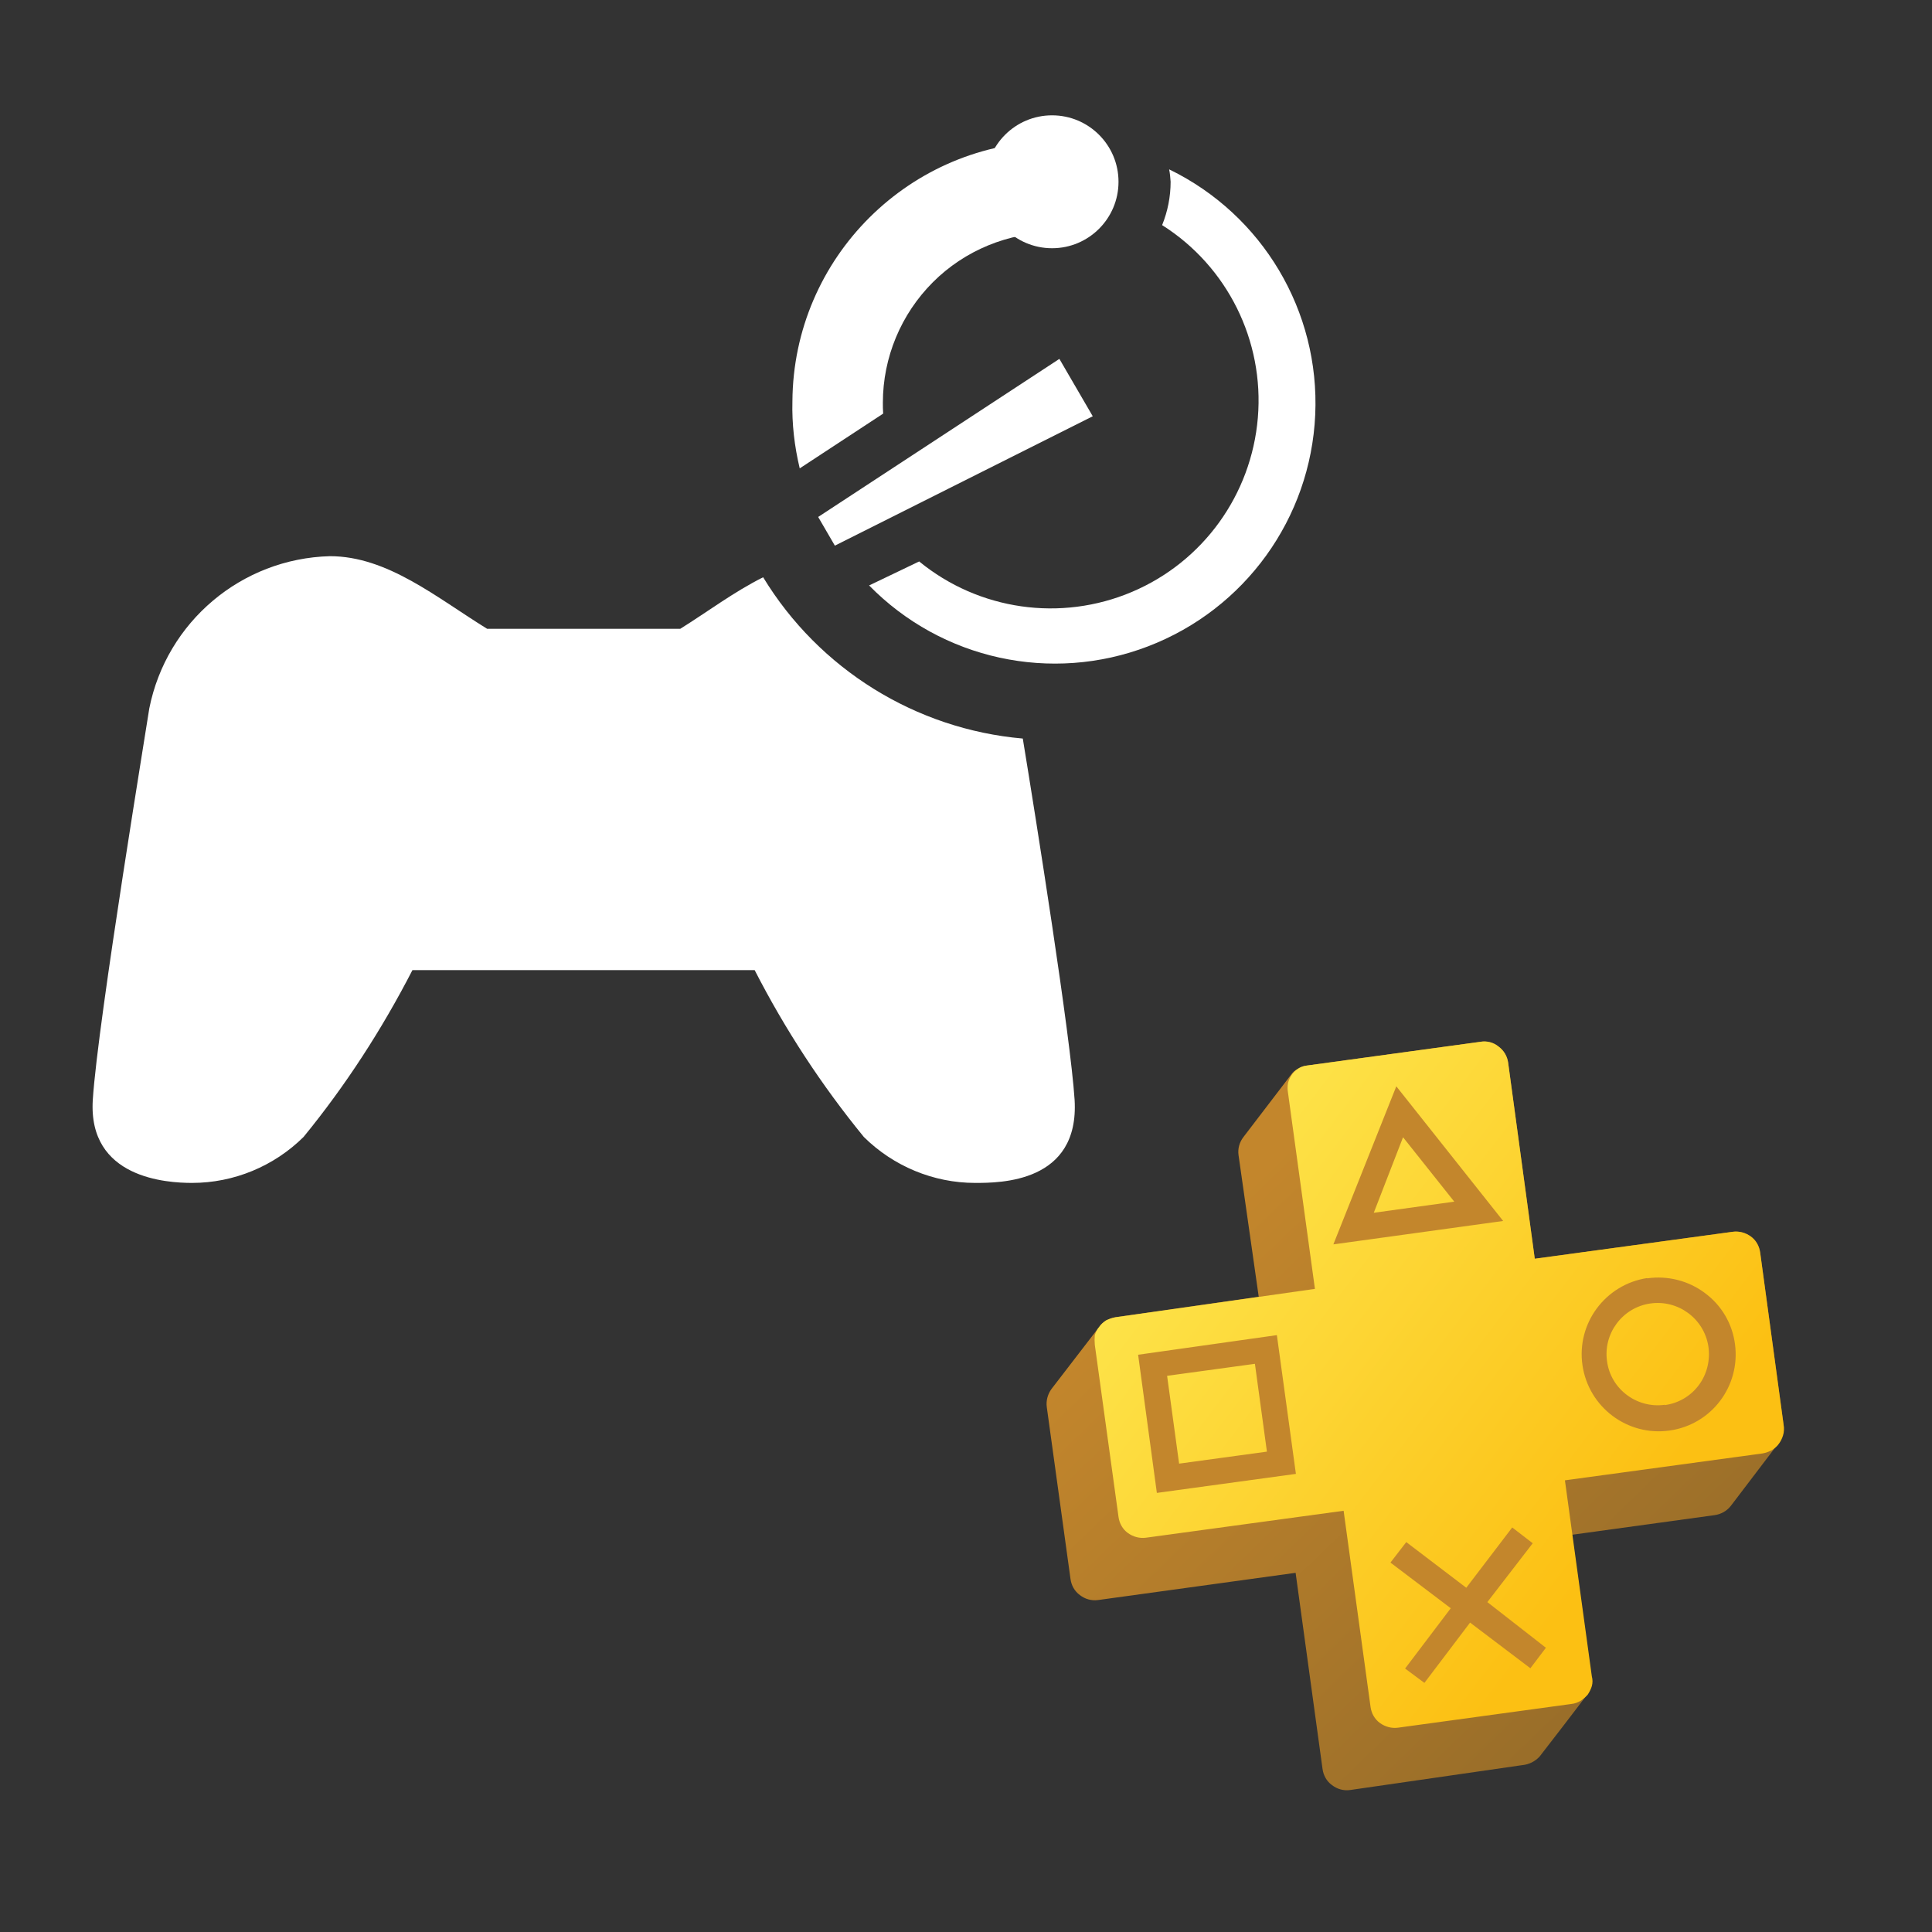 <?xml version="1.0" encoding="UTF-8"?>
<svg width="66px" height="66px" viewBox="0 0 66 66" version="1.1" xmlns="http://www.w3.org/2000/svg" xmlns:xlink="http://www.w3.org/1999/xlink">
    <rect x="0" y="0" width="66" height="66" fill="#333333" stroke="none"/>
    <title>playstation-plus-brand-icon-game-trials-white</title>
    <defs>
        <linearGradient x1="31.89%" y1="14.347%" x2="91.011%" y2="76.348%" id="linearGradient-1">
            <stop stop-color="#C3862C" offset="0%"></stop>
            <stop stop-color="#986D29" offset="100%"></stop>
        </linearGradient>
        <linearGradient x1="3.532%" y1="20.393%" x2="74.561%" y2="73.932%" id="linearGradient-2">
            <stop stop-color="#FDE64E" offset="3%"></stop>
            <stop stop-color="#FCC013" offset="100%"></stop>
        </linearGradient>
    </defs>
    <g id="Page-1" stroke="none" stroke-width="1" fill="none" fill-rule="evenodd">
        <g id="playstation-plus-brand-icon-game-trials-white">
            <path d="M26.07,19.72 C25.07,20.22 24.17,20.9 23.24,21.48 L16.64,21.48 C14.92,20.42 13.24,19 11.27,19 C8.25,19.08 5.69,21.24 5.1,24.2 C5.1,24.26 3.34,34.88 3.17,37.57 C3,40.26 5.71,40.41 6.56,40.41 C7.99,40.41 9.36,39.84 10.37,38.84 C11.81,37.08 13.05,35.16 14.09,33.14 L25.78,33.14 C26.82,35.17 28.07,37.08 29.51,38.84 C30.52,39.84 31.89,40.41 33.31,40.41 C34.16,40.41 36.88,40.41 36.71,37.57 C36.57,35.39 35.39,27.97 34.94,25.23 C31.28,24.91 27.98,22.86 26.07,19.72 L26.07,19.72 Z" id="Path" fill="#FFFFFF" fill-rule="nonzero"></path>
            <circle id="Oval" fill="#FFFFFF" fill-rule="nonzero" cx="35.94" cy="6.21" r="2.27"></circle>
            <polygon id="Path" fill="#FFFFFF" fill-rule="nonzero" points="27.95 17.66 28.52 18.64 37.33 14.22 36.19 12.26"></polygon>
            <path d="M30.16,13.76 C30.16,12.21 30.78,10.73 31.87,9.64 C32.96,8.55 34.45,7.94 36,7.94 L36,4.83 C31.09,4.83 27.1,8.8 27.07,13.71 L27.07,13.71 C27.05,14.48 27.14,15.25 27.32,16 L30.17,14.13 C30.16,14 30.16,13.87 30.16,13.76 Z M39.94,5.79 C39.97,5.93 39.98,6.07 39.99,6.21 C39.99,6.72 39.89,7.22 39.7,7.69 C41.93,9.1 43.19,11.64 42.97,14.27 C42.75,16.9 41.1,19.19 38.67,20.22 C36.24,21.25 33.44,20.85 31.4,19.18 L29.69,20 C32.17,22.53 35.91,23.35 39.22,22.08 C42.53,20.81 44.77,17.71 44.93,14.17 C45.09,10.63 43.13,7.34 39.95,5.79 L39.95,5.79 L39.94,5.79 Z" id="Shape" fill="#FFFFFF" fill-rule="nonzero"></path>
            <path d="M60.93,48.67 L60.13,42.79 C60.1,42.57 59.99,42.37 59.81,42.24 C59.63,42.11 59.41,42.05 59.19,42.08 L52.43,43 L51.52,36.3 C51.49,36.08 51.37,35.88 51.19,35.75 C51.02,35.61 50.79,35.55 50.57,35.59 L44.65,36.4 C44.54,36.41 44.43,36.45 44.34,36.51 C44.24,36.56 44.16,36.63 44.1,36.72 L44.1,36.72 L42.48,38.84 C42.34,39.02 42.28,39.24 42.31,39.46 L43,44.3 L43,44.3 L38.1,45 C37.99,45.02 37.88,45.06 37.78,45.11 C37.69,45.17 37.61,45.24 37.55,45.33 C37.52,45.37 37.49,45.42 37.48,45.47 C37.49,45.42 37.52,45.37 37.55,45.33 L35.92,47.45 C35.79,47.63 35.73,47.85 35.76,48.07 L36.57,53.94 C36.6,54.16 36.71,54.36 36.89,54.49 C37.07,54.63 37.29,54.69 37.51,54.66 L44.26,53.73 L45.18,60.43 C45.21,60.65 45.32,60.85 45.5,60.98 C45.68,61.12 45.9,61.18 46.12,61.15 L52,60.3 C52.23,60.28 52.45,60.17 52.6,60 C52.6,60 54.15,58 54.22,57.88 C54.28,57.79 54.33,57.69 54.36,57.59 C54.39,57.48 54.39,57.37 54.36,57.26 L53.7,52.43 L58.57,51.76 C58.79,51.73 58.99,51.62 59.13,51.44 L60.75,49.31 L60.75,49.31 C60.81,49.23 60.86,49.13 60.89,49.03 C60.93,48.92 60.95,48.79 60.93,48.67 L60.93,48.67 Z" id="Path" fill="url(#linearGradient-1)" fill-rule="nonzero"></path>
            <path d="M60.93,48.67 L60.13,42.79 C60.1,42.57 59.99,42.37 59.81,42.24 C59.63,42.11 59.41,42.05 59.19,42.08 L52.43,43 L51.52,36.3 C51.49,36.08 51.37,35.88 51.19,35.75 C51.02,35.61 50.79,35.55 50.57,35.59 L44.65,36.4 C44.54,36.41 44.43,36.45 44.34,36.51 C44.17,36.62 44.05,36.8 44,37 C43.98,37.11 43.98,37.22 44,37.33 L44.92,44.03 L38.1,45 C37.99,45.02 37.88,45.06 37.78,45.11 C37.69,45.17 37.61,45.24 37.55,45.33 C37.48,45.41 37.43,45.51 37.4,45.61 C37.39,45.72 37.39,45.83 37.4,45.94 L38.21,51.82 C38.24,52.04 38.35,52.24 38.53,52.37 C38.71,52.5 38.93,52.56 39.15,52.53 L45.9,51.61 L46.82,58.31 C46.85,58.53 46.96,58.73 47.14,58.86 C47.32,58.99 47.54,59.05 47.76,59.02 L53.68,58.21 C53.79,58.2 53.9,58.16 54,58.1 C54.09,58.04 54.17,57.97 54.24,57.89 C54.3,57.8 54.35,57.7 54.38,57.6 C54.41,57.49 54.41,57.38 54.38,57.27 L53.46,50.57 L60.22,49.65 C60.33,49.63 60.43,49.59 60.53,49.54 C60.62,49.48 60.71,49.41 60.77,49.32 C60.83,49.24 60.88,49.14 60.91,49.04 C60.95,48.92 60.95,48.79 60.93,48.67 L60.93,48.67 L60.93,48.67 Z" id="Path" fill="url(#linearGradient-2)" fill-rule="nonzero"></path>
            <path d="M56.27,43.66 C54.84,43.88 53.85,45.21 54.06,46.64 C54.27,48.07 55.59,49.07 57.03,48.87 C58.47,48.67 59.46,47.35 59.27,45.92 C59.18,45.22 58.81,44.59 58.24,44.17 C57.68,43.75 56.97,43.57 56.27,43.67 L56.27,43.67 L56.27,43.66 Z M56.87,47.99 C55.92,48.12 55.03,47.46 54.9,46.51 C54.76,45.56 55.42,44.67 56.37,44.53 C57.32,44.39 58.21,45.04 58.36,45.99 C58.43,46.45 58.32,46.93 58.04,47.31 C57.76,47.69 57.34,47.94 56.87,48 L56.87,48 L56.87,47.99 Z M47.7,37.11 L45.55,42.51 L51.35,41.71 L47.7,37.11 Z M46.93,41.43 L47.93,38.85 L49.68,41.05 L46.93,41.43 L46.93,41.43 Z M38.88,46.28 L39.52,51 L44.27,50.35 L43.62,45.61 L38.88,46.28 Z M40.28,50 L39.87,47 L42.87,46.59 L43.28,49.59 L40.28,50 Z" id="Shape" fill="#C3862C" fill-rule="nonzero"></path>
            <polygon id="Path" fill="#C3862C" fill-rule="nonzero" points="50.81 54.73 52.81 56.29 52.28 56.99 50.22 55.43 48.66 57.49 48 57 49.56 54.94 47.5 53.38 48.04 52.68 50.09 54.24 51.66 52.18 52.36 52.72"></polygon>
            <rect id="Rectangle" x="0" y="0" width="65.02" height="65.02"></rect>
        </g>
    </g>
</svg>